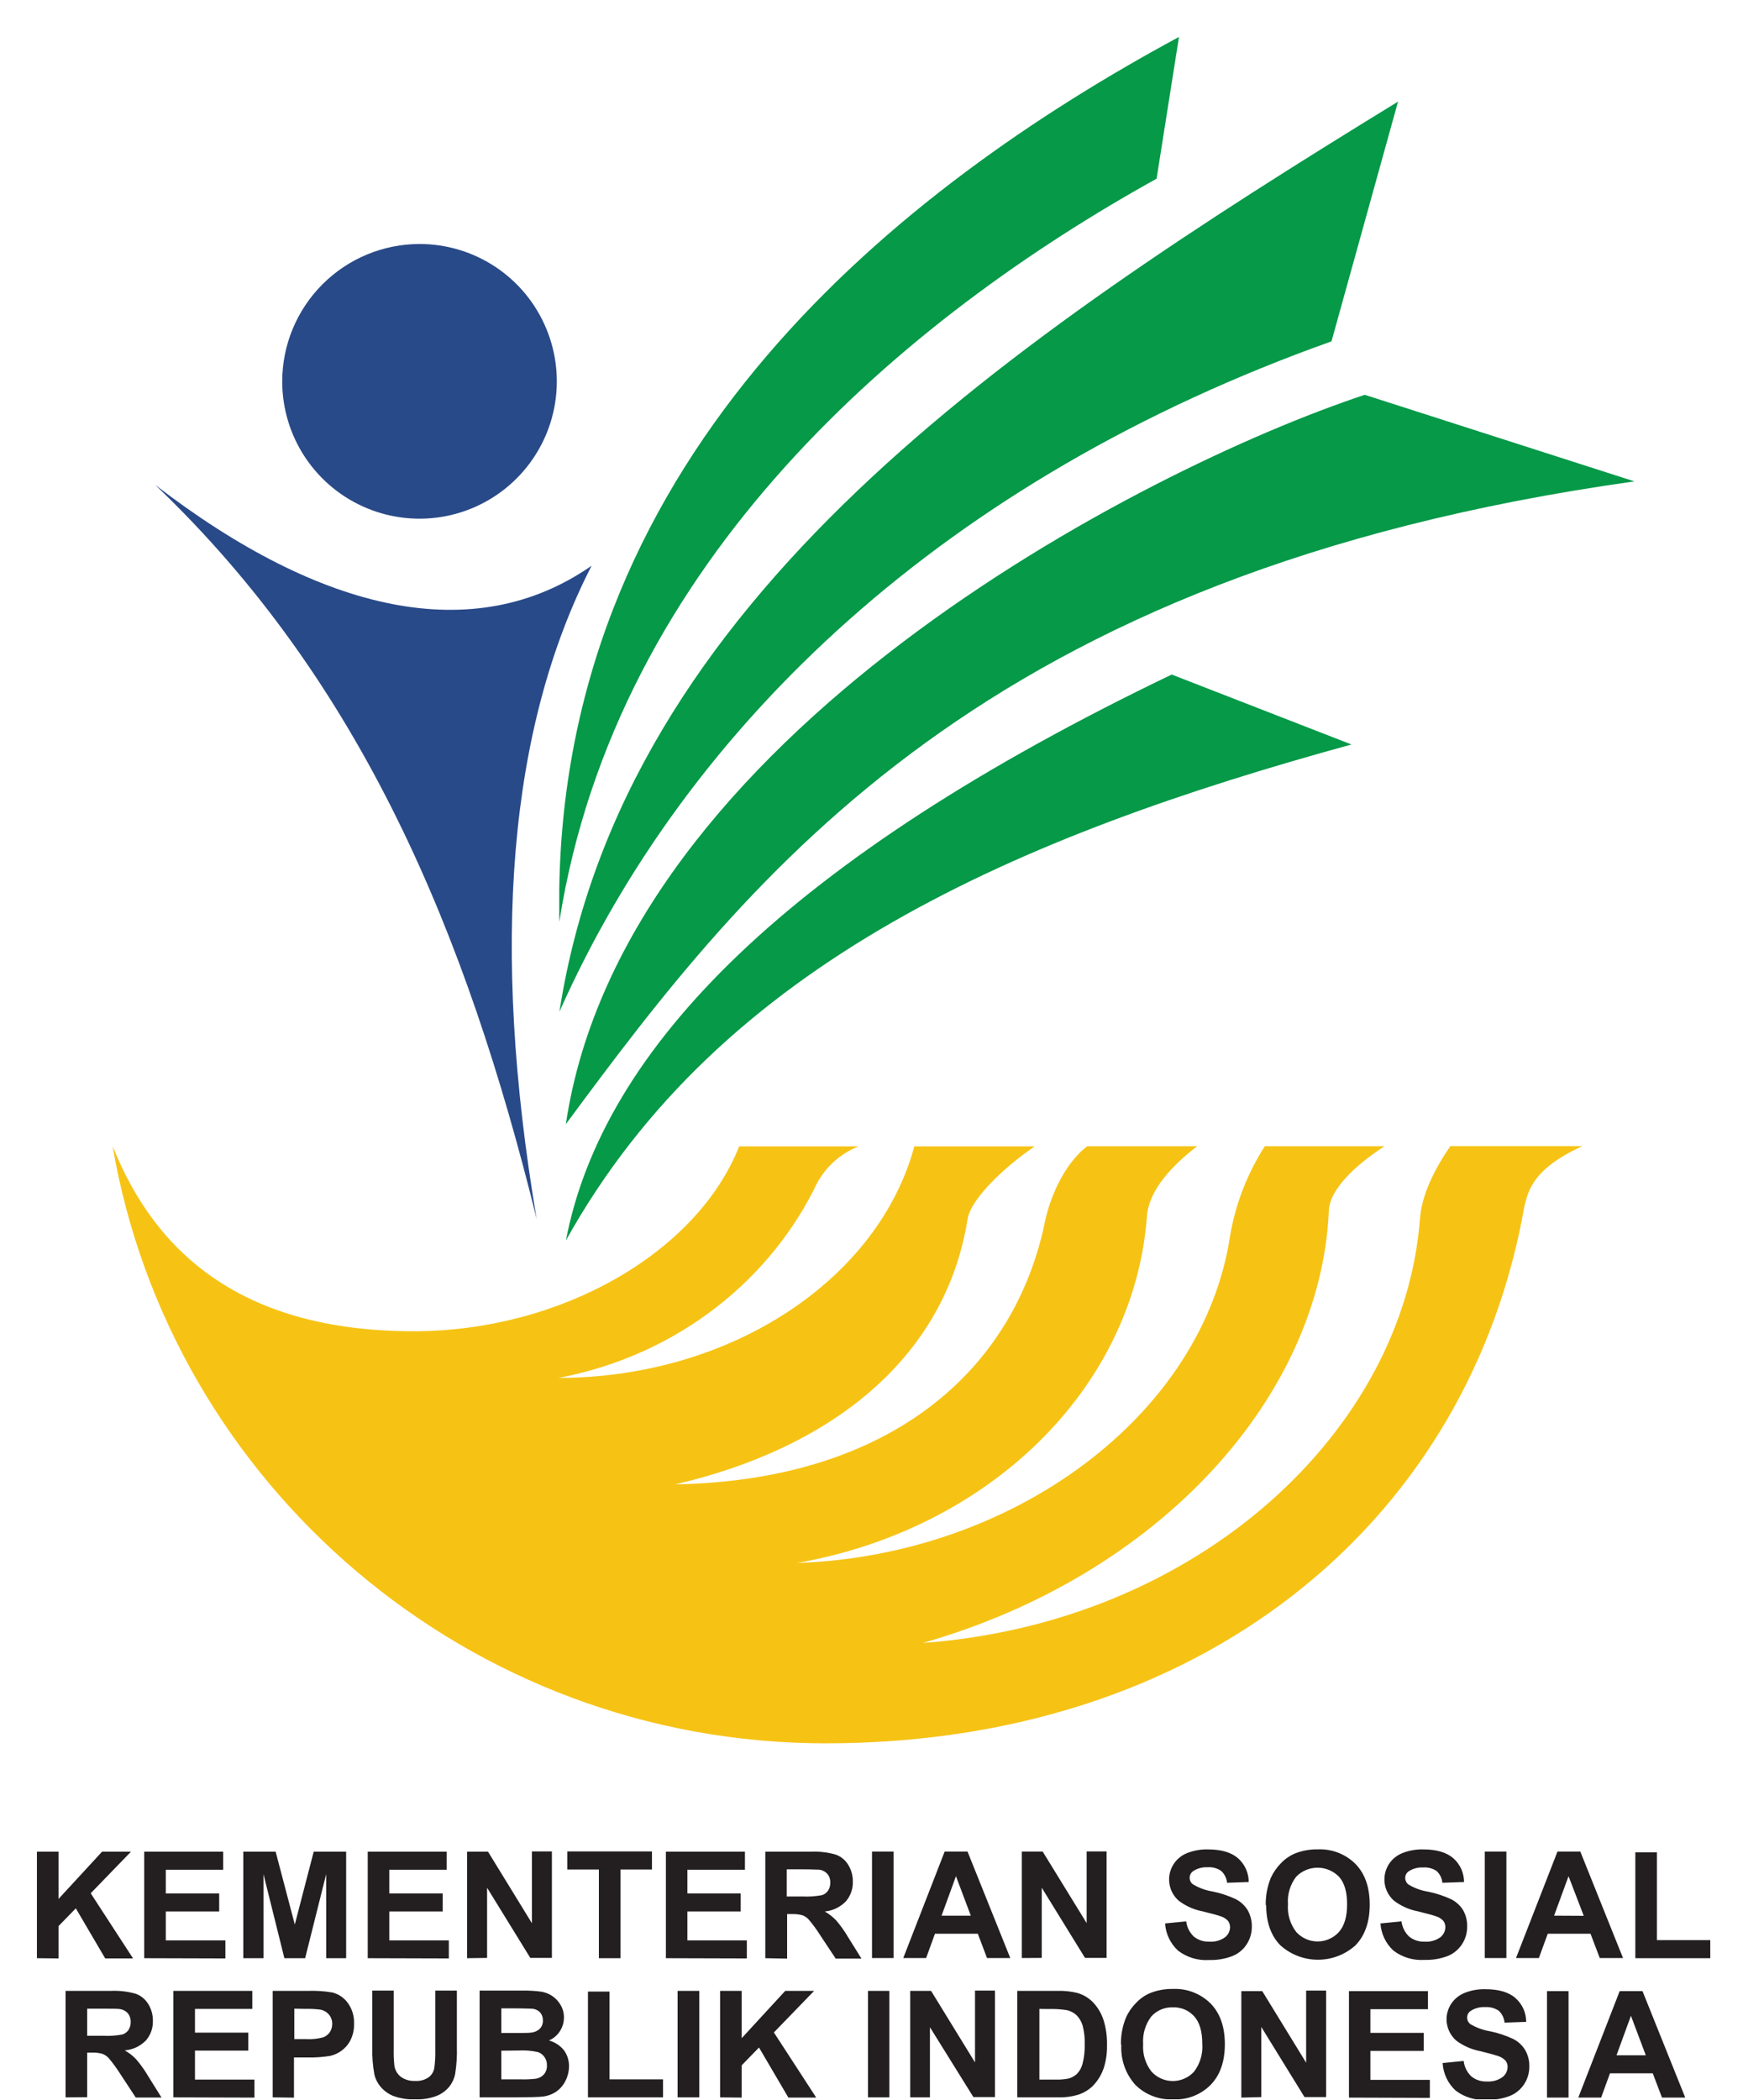 <svg width="44" height="53" viewBox="0 0 44 53" fill="none" xmlns="http://www.w3.org/2000/svg">
<g clip-path="url(#clip0_290_1777)">
<path fill-rule="evenodd" clip-rule="evenodd" d="M3.919 12.237C8.132 15.477 11.98 16.331 14.934 14.277C12.841 18.356 12.378 23.85 13.547 30.759C11.78 23.583 9.144 17.217 3.919 12.237ZM10.59 6.157C11.276 6.157 11.946 6.36 12.516 6.741C13.086 7.122 13.53 7.663 13.792 8.297C14.055 8.93 14.123 9.627 13.99 10.299C13.856 10.972 13.526 11.589 13.041 12.074C12.556 12.559 11.939 12.889 11.266 13.023C10.594 13.156 9.897 13.088 9.264 12.825C8.63 12.563 8.089 12.119 7.708 11.549C7.327 10.979 7.124 10.309 7.124 9.623C7.126 8.704 7.491 7.824 8.141 7.174C8.791 6.524 9.671 6.159 10.59 6.157Z" fill="#294A88"/>
<path fill-rule="evenodd" clip-rule="evenodd" d="M29.196 4.51C22.885 8.008 15.562 14.106 14.118 23.266C14.118 22.992 14.118 22.717 14.118 22.441C14.284 11.409 22.713 4.736 29.762 0.932L29.196 4.514V4.51ZM14.285 31.306C15.218 26.438 19.906 21.666 29.579 17.022L34.116 18.787C25.726 21.09 18.185 24.288 14.284 31.306H14.285ZM14.285 28.363C15.741 18.591 28.793 11.841 34.452 9.963L41.259 12.148C24.818 14.451 18.964 22.035 14.287 28.365L14.285 28.363ZM14.121 25.537C15.734 15.116 25.464 8.589 35.292 2.564L33.612 8.614C23.87 12.085 17.362 18.252 14.121 25.533V25.537Z" fill="#059948"/>
<path fill-rule="evenodd" clip-rule="evenodd" d="M2.846 28.928C3.923 31.629 6.126 33.594 10.443 33.594C14.135 33.594 17.589 31.629 18.66 28.928H21.674C21.228 29.105 20.857 29.432 20.627 29.854C19.499 32.211 17.194 34.181 14.101 34.772C18.498 34.762 22.186 32.254 23.081 28.928H26.121C25.297 29.488 24.501 30.285 24.427 30.756C23.861 34.323 20.911 36.565 17.044 37.458C22.473 37.361 25.616 34.582 26.384 30.805C26.485 30.317 26.822 29.397 27.447 28.925H30.22C29.63 29.384 29.006 30 28.953 30.696C28.628 35.024 24.987 38.584 20.125 39.441C25.574 39.257 30.377 35.719 31.054 31.172C31.193 30.372 31.49 29.608 31.929 28.925H34.952C34.226 29.392 33.544 30.026 33.544 30.58C33.327 35.234 29.291 39.748 23.296 41.46C30.274 40.948 35.444 36.086 35.845 30.755C35.887 30.2 36.161 29.578 36.612 28.923H39.945C38.548 29.562 38.538 30.169 38.416 30.791C36.898 38.502 30.296 43.993 20.839 43.993C11.824 43.993 4.299 37.458 2.843 28.923L2.846 28.928Z" fill="#F6C315"/>
<path d="M0.932 49.415V46.728H1.477V47.92L2.576 46.728H3.306L2.29 47.777L3.359 49.421H2.656L1.914 48.157L1.477 48.606V49.421L0.932 49.415ZM3.64 49.415V46.728H5.634V47.183H4.185V47.781H5.533V48.236H4.185V48.965H5.69V49.421L3.64 49.415ZM6.142 49.415V46.728H6.958L7.442 48.565L7.919 46.728H8.738V49.415H8.234V47.294L7.703 49.415H7.179L6.651 47.294V49.415H6.142ZM9.283 49.415V46.728H11.276V47.183H9.828V47.781H11.175V48.236H9.828V48.965H11.33V49.421L9.283 49.415ZM11.792 49.415V46.728H12.32L13.428 48.533V46.721H13.932V49.408H13.387L12.296 47.637V49.408L11.792 49.415ZM15.118 49.415V47.177H14.32V46.721H16.458V47.177H15.663V49.415H15.118ZM16.81 49.415V46.728H18.805V47.183H17.352V47.781H18.698V48.236H17.352V48.965H18.853V49.421L16.81 49.415ZM19.319 49.415V46.728H20.47C20.682 46.718 20.894 46.742 21.097 46.801C21.228 46.847 21.339 46.938 21.411 47.057C21.49 47.184 21.531 47.331 21.529 47.481C21.535 47.664 21.472 47.843 21.352 47.982C21.211 48.127 21.023 48.218 20.821 48.237C20.928 48.298 21.025 48.374 21.11 48.463C21.226 48.599 21.329 48.746 21.419 48.9L21.747 49.426H21.097L20.707 48.838C20.62 48.7 20.524 48.568 20.419 48.444C20.375 48.393 20.318 48.355 20.255 48.331C20.166 48.308 20.073 48.298 19.98 48.301H19.87V49.426L19.319 49.415ZM19.861 47.858H20.263C20.427 47.866 20.591 47.854 20.752 47.824C20.814 47.804 20.868 47.763 20.904 47.709C20.943 47.649 20.962 47.578 20.959 47.507C20.963 47.427 20.937 47.349 20.886 47.287C20.833 47.229 20.761 47.191 20.683 47.182C20.638 47.182 20.505 47.173 20.286 47.173H19.861V47.858ZM22.013 49.411V46.724H22.558V49.411H22.013ZM25.504 49.411H24.916L24.684 48.798H23.602L23.379 49.411H22.802L23.847 46.724H24.424L25.503 49.411H25.504ZM24.507 48.342L24.132 47.346L23.769 48.342H24.507ZM25.794 49.411V46.724H26.321L27.431 48.529V46.721H27.935V49.408H27.39L26.298 47.637V49.408L25.794 49.411ZM29.413 48.538L29.944 48.486C29.962 48.632 30.03 48.768 30.137 48.87C30.248 48.959 30.387 49.004 30.53 48.998C30.67 49.008 30.809 48.969 30.924 48.888C30.963 48.857 30.994 48.818 31.017 48.774C31.039 48.73 31.051 48.681 31.052 48.632C31.052 48.572 31.032 48.514 30.995 48.468C30.942 48.413 30.875 48.373 30.801 48.353C30.737 48.33 30.593 48.291 30.367 48.235C30.146 48.194 29.937 48.102 29.757 47.966C29.627 47.853 29.543 47.697 29.519 47.526C29.495 47.355 29.535 47.182 29.629 47.037C29.71 46.914 29.827 46.819 29.964 46.764C30.133 46.697 30.313 46.665 30.494 46.67C30.83 46.67 31.083 46.745 31.254 46.894C31.338 46.969 31.406 47.061 31.453 47.165C31.499 47.268 31.523 47.38 31.522 47.493L30.976 47.512C30.965 47.397 30.912 47.291 30.828 47.213C30.728 47.144 30.607 47.111 30.486 47.12C30.356 47.113 30.227 47.148 30.118 47.219C30.091 47.238 30.069 47.263 30.054 47.292C30.039 47.321 30.031 47.354 30.032 47.387C30.032 47.418 30.039 47.45 30.053 47.478C30.067 47.506 30.087 47.531 30.113 47.55C30.266 47.642 30.435 47.704 30.611 47.732C30.813 47.773 31.01 47.838 31.196 47.925C31.318 47.988 31.421 48.083 31.494 48.199C31.568 48.33 31.605 48.478 31.601 48.628C31.601 48.782 31.556 48.932 31.473 49.062C31.386 49.197 31.259 49.303 31.109 49.362C30.922 49.433 30.723 49.467 30.523 49.461C30.242 49.48 29.963 49.396 29.739 49.225C29.546 49.047 29.428 48.802 29.411 48.539L29.413 48.538ZM31.952 48.08C31.947 47.843 31.991 47.607 32.08 47.388C32.143 47.251 32.23 47.126 32.336 47.018C32.435 46.914 32.553 46.832 32.684 46.775C32.869 46.701 33.066 46.665 33.265 46.669C33.441 46.661 33.617 46.689 33.781 46.753C33.946 46.817 34.095 46.914 34.22 47.039C34.458 47.285 34.577 47.626 34.577 48.062C34.577 48.498 34.458 48.839 34.222 49.086C33.962 49.323 33.622 49.454 33.27 49.454C32.917 49.454 32.578 49.323 32.317 49.086C32.081 48.842 31.963 48.505 31.963 48.074L31.952 48.08ZM32.513 48.062C32.495 48.312 32.571 48.56 32.725 48.757C32.793 48.831 32.876 48.891 32.968 48.931C33.061 48.972 33.16 48.993 33.261 48.993C33.362 48.993 33.462 48.972 33.554 48.931C33.646 48.891 33.729 48.831 33.797 48.757C33.937 48.601 34.006 48.365 34.006 48.053C34.006 47.741 33.938 47.513 33.803 47.361C33.732 47.288 33.648 47.23 33.555 47.191C33.462 47.152 33.362 47.131 33.261 47.131C33.16 47.131 33.059 47.152 32.966 47.191C32.873 47.23 32.789 47.288 32.719 47.361C32.567 47.56 32.494 47.808 32.513 48.057V48.062ZM34.848 48.538L35.379 48.486C35.397 48.632 35.465 48.768 35.572 48.87C35.683 48.959 35.823 49.004 35.965 48.998C36.105 49.008 36.244 48.969 36.359 48.888C36.398 48.857 36.43 48.818 36.452 48.774C36.474 48.73 36.486 48.681 36.487 48.632C36.488 48.572 36.468 48.514 36.431 48.468C36.377 48.413 36.31 48.373 36.236 48.353C36.172 48.33 36.029 48.291 35.803 48.235C35.582 48.194 35.372 48.102 35.192 47.966C35.062 47.853 34.978 47.697 34.954 47.526C34.931 47.355 34.97 47.182 35.064 47.037C35.145 46.914 35.262 46.819 35.399 46.764C35.568 46.697 35.748 46.665 35.929 46.67C36.265 46.67 36.518 46.745 36.689 46.894C36.774 46.969 36.841 47.061 36.888 47.165C36.934 47.268 36.958 47.38 36.958 47.493L36.411 47.512C36.401 47.4 36.35 47.296 36.269 47.218C36.169 47.149 36.049 47.117 35.928 47.126C35.797 47.118 35.668 47.153 35.559 47.224C35.532 47.243 35.51 47.268 35.495 47.297C35.48 47.327 35.473 47.359 35.473 47.392C35.473 47.424 35.481 47.455 35.495 47.483C35.509 47.512 35.53 47.537 35.555 47.556C35.708 47.648 35.877 47.709 36.053 47.737C36.255 47.778 36.451 47.843 36.638 47.93C36.76 47.993 36.863 48.087 36.935 48.204C37.007 48.333 37.042 48.478 37.037 48.625C37.037 48.779 36.993 48.93 36.909 49.059C36.822 49.195 36.695 49.3 36.546 49.36C36.359 49.431 36.16 49.464 35.96 49.458C35.678 49.477 35.4 49.394 35.175 49.223C34.982 49.045 34.865 48.799 34.848 48.537V48.538ZM37.481 49.411V46.724H38.027V49.411H37.481ZM40.971 49.411H40.384L40.151 48.798H39.071L38.847 49.411H38.27L39.317 46.724H39.893L40.971 49.411ZM39.98 48.346L39.596 47.346L39.231 48.342L39.98 48.346ZM41.282 49.415V46.743H41.827V48.959H43.178V49.415H41.282ZM1.655 52.927V50.24H2.8C3.012 50.23 3.224 50.255 3.428 50.313C3.558 50.361 3.669 50.451 3.741 50.569C3.82 50.696 3.861 50.843 3.859 50.992C3.866 51.176 3.803 51.355 3.681 51.494C3.539 51.637 3.351 51.725 3.15 51.742C3.257 51.803 3.355 51.879 3.439 51.968C3.556 52.105 3.659 52.251 3.749 52.406L4.077 52.931H3.427L3.036 52.336C2.949 52.198 2.853 52.066 2.748 51.94C2.704 51.891 2.648 51.853 2.586 51.829C2.496 51.804 2.403 51.794 2.31 51.798H2.2V52.923L1.655 52.927ZM2.2 51.373H2.603C2.766 51.382 2.93 51.37 3.091 51.34C3.153 51.32 3.207 51.28 3.244 51.226C3.282 51.166 3.302 51.096 3.299 51.024C3.302 50.944 3.276 50.866 3.226 50.804C3.172 50.745 3.1 50.708 3.021 50.698C2.976 50.691 2.844 50.689 2.624 50.689H2.2V51.373ZM4.375 52.927V50.24H6.369V50.695H4.922V51.293H6.268V51.748H4.922V52.479H6.423V52.933L4.375 52.927ZM6.884 52.927V50.24H7.756C7.97 50.232 8.185 50.245 8.396 50.281C8.55 50.322 8.686 50.415 8.78 50.544C8.89 50.697 8.946 50.881 8.937 51.069C8.942 51.213 8.911 51.357 8.846 51.486C8.793 51.592 8.714 51.683 8.619 51.752C8.534 51.813 8.439 51.857 8.337 51.88C8.151 51.911 7.963 51.924 7.774 51.92H7.421V52.934L6.884 52.927ZM7.43 50.689V51.457H7.726C7.87 51.465 8.014 51.451 8.154 51.414C8.222 51.39 8.281 51.345 8.323 51.286C8.365 51.225 8.387 51.151 8.386 51.077C8.389 50.987 8.358 50.9 8.299 50.832C8.242 50.769 8.165 50.726 8.081 50.712C7.954 50.697 7.826 50.691 7.697 50.694L7.43 50.689ZM9.393 50.233H9.939V51.696C9.935 51.846 9.941 51.997 9.958 52.146C9.979 52.252 10.038 52.347 10.123 52.412C10.228 52.484 10.353 52.519 10.479 52.512C10.602 52.521 10.724 52.488 10.825 52.417C10.899 52.36 10.949 52.277 10.964 52.185C10.984 52.033 10.992 51.881 10.988 51.728V50.233H11.533V51.65C11.54 51.879 11.526 52.109 11.49 52.336C11.465 52.461 11.409 52.577 11.327 52.675C11.242 52.772 11.134 52.847 11.013 52.894C10.849 52.954 10.675 52.982 10.501 52.977C10.302 52.987 10.104 52.956 9.917 52.887C9.796 52.836 9.689 52.756 9.604 52.656C9.531 52.569 9.479 52.466 9.452 52.356C9.41 52.13 9.392 51.901 9.398 51.672V50.233H9.393ZM12.11 50.233H13.186C13.346 50.23 13.505 50.239 13.664 50.26C13.764 50.276 13.861 50.314 13.945 50.372C14.03 50.43 14.101 50.506 14.152 50.596C14.208 50.691 14.237 50.8 14.236 50.91C14.236 51.034 14.201 51.154 14.134 51.258C14.067 51.361 13.971 51.443 13.858 51.492C14.007 51.532 14.139 51.618 14.236 51.738C14.322 51.856 14.367 51.999 14.364 52.145C14.363 52.27 14.334 52.392 14.278 52.503C14.225 52.614 14.144 52.71 14.044 52.781C13.935 52.854 13.809 52.898 13.679 52.909C13.589 52.919 13.371 52.925 13.024 52.927H12.107V50.24L12.11 50.233ZM12.655 50.681V51.302H13.011C13.222 51.302 13.354 51.302 13.406 51.293C13.488 51.287 13.566 51.253 13.625 51.197C13.652 51.169 13.673 51.136 13.687 51.1C13.7 51.064 13.706 51.026 13.705 50.987C13.708 50.913 13.683 50.841 13.636 50.785C13.582 50.729 13.509 50.695 13.432 50.69C13.377 50.69 13.222 50.681 12.968 50.681H12.655ZM12.655 51.75V52.473H13.159C13.284 52.476 13.408 52.471 13.532 52.456C13.608 52.443 13.678 52.406 13.73 52.348C13.784 52.284 13.811 52.202 13.807 52.118C13.809 52.045 13.788 51.973 13.747 51.912C13.706 51.852 13.647 51.807 13.578 51.784C13.419 51.749 13.257 51.736 13.094 51.745L12.655 51.75ZM14.842 52.927V50.257H15.387V52.473H16.737V52.927H14.842ZM17.105 52.927V50.24H17.652V52.927H17.105ZM18.178 52.927V50.24H18.723V51.434L19.822 50.24H20.552L19.536 51.289L20.605 52.933H19.902L19.16 51.669L18.723 52.119V52.933L18.178 52.927ZM21.912 52.927V50.24H22.451V52.927H21.912ZM22.977 52.927V50.24H23.504L24.613 52.045V50.233H25.117V52.92H24.572L23.475 51.157V52.927H22.977ZM25.693 50.24H26.685C26.857 50.234 27.029 50.251 27.197 50.292C27.352 50.337 27.492 50.422 27.602 50.539C27.718 50.665 27.805 50.814 27.858 50.977C27.921 51.184 27.951 51.4 27.945 51.617C27.949 51.811 27.921 52.005 27.862 52.19C27.802 52.366 27.702 52.525 27.569 52.656C27.459 52.756 27.328 52.83 27.185 52.87C27.028 52.913 26.866 52.932 26.704 52.927H25.68V50.24H25.693ZM26.238 50.695V52.479H26.643C26.752 52.482 26.862 52.474 26.97 52.453C27.05 52.432 27.124 52.392 27.185 52.336C27.254 52.265 27.303 52.176 27.327 52.08C27.369 51.919 27.387 51.752 27.382 51.586C27.388 51.425 27.369 51.263 27.327 51.107C27.298 51.011 27.245 50.923 27.174 50.852C27.102 50.786 27.013 50.741 26.918 50.724C26.77 50.702 26.621 50.693 26.472 50.698L26.238 50.695ZM28.297 51.604C28.291 51.367 28.334 51.131 28.425 50.912C28.487 50.773 28.574 50.648 28.681 50.541C28.779 50.437 28.898 50.354 29.029 50.297C29.213 50.224 29.411 50.188 29.61 50.191C29.785 50.184 29.961 50.212 30.125 50.276C30.289 50.34 30.438 50.437 30.563 50.561C30.801 50.807 30.92 51.149 30.92 51.585C30.92 52.02 30.802 52.361 30.565 52.608C30.442 52.733 30.294 52.83 30.131 52.894C29.967 52.958 29.792 52.986 29.617 52.978C29.441 52.987 29.265 52.958 29.1 52.895C28.935 52.832 28.785 52.735 28.66 52.611C28.538 52.474 28.443 52.314 28.382 52.14C28.322 51.966 28.296 51.782 28.306 51.599L28.297 51.604ZM28.857 51.585C28.84 51.834 28.915 52.082 29.07 52.279C29.138 52.354 29.221 52.413 29.313 52.453C29.405 52.494 29.505 52.515 29.606 52.515C29.707 52.515 29.806 52.494 29.899 52.453C29.991 52.413 30.074 52.354 30.142 52.279C30.295 52.078 30.369 51.828 30.35 51.576C30.35 51.266 30.284 51.036 30.147 50.883C30.079 50.808 29.996 50.748 29.903 50.709C29.809 50.67 29.708 50.651 29.607 50.656C29.505 50.652 29.404 50.67 29.31 50.71C29.216 50.75 29.131 50.81 29.063 50.886C28.912 51.085 28.839 51.333 28.857 51.582V51.585ZM31.336 52.933V50.246H31.864L32.972 52.052V50.233H33.476V52.92H32.931L31.84 51.151V52.92L31.336 52.933ZM34.053 52.933V50.246H36.047V50.702H34.594V51.299H35.94V51.755H34.594V52.485H36.095V52.94L34.053 52.933ZM36.419 52.061L36.949 52.008C36.965 52.157 37.034 52.295 37.142 52.398C37.253 52.488 37.393 52.533 37.536 52.526C37.676 52.536 37.816 52.497 37.93 52.415C37.969 52.385 38.001 52.346 38.023 52.301C38.045 52.257 38.057 52.209 38.058 52.159C38.059 52.1 38.039 52.042 38.002 51.997C37.948 51.942 37.881 51.902 37.807 51.88C37.743 51.858 37.599 51.819 37.373 51.762C37.152 51.721 36.943 51.63 36.762 51.495C36.632 51.382 36.547 51.225 36.523 51.054C36.499 50.883 36.539 50.709 36.634 50.565C36.716 50.443 36.833 50.348 36.969 50.292C37.137 50.225 37.317 50.193 37.498 50.198C37.834 50.198 38.089 50.272 38.258 50.423C38.343 50.498 38.41 50.59 38.457 50.693C38.503 50.796 38.527 50.908 38.526 51.022L37.981 51.041C37.97 50.926 37.918 50.819 37.833 50.74C37.732 50.673 37.612 50.641 37.491 50.649C37.361 50.642 37.232 50.676 37.123 50.747C37.095 50.765 37.073 50.791 37.058 50.82C37.043 50.85 37.036 50.882 37.037 50.915C37.037 50.947 37.044 50.978 37.058 51.007C37.072 51.035 37.093 51.06 37.118 51.079C37.271 51.17 37.44 51.231 37.617 51.26C37.818 51.301 38.015 51.367 38.201 51.454C38.323 51.516 38.426 51.611 38.498 51.728C38.574 51.858 38.611 52.006 38.606 52.157C38.606 52.31 38.562 52.461 38.478 52.59C38.391 52.726 38.264 52.831 38.114 52.891C37.927 52.962 37.728 52.995 37.528 52.989C37.247 53.008 36.968 52.925 36.744 52.754C36.551 52.575 36.434 52.329 36.418 52.067L36.419 52.061ZM39.052 52.933V50.246H39.596V52.933H39.052ZM42.542 52.933H41.955L41.722 52.32H40.642L40.419 52.933H39.842L40.887 50.246H41.463L42.542 52.933ZM41.546 51.865L41.171 50.868L40.807 51.865H41.546Z" fill="#231F20"/>
</g>
<defs>
<clipPath id="clip0_290_1777">
<rect width="42.242" height="52.044" fill="white" transform="translate(0.932 0.932)"/>
</clipPath>
</defs>
</svg>
